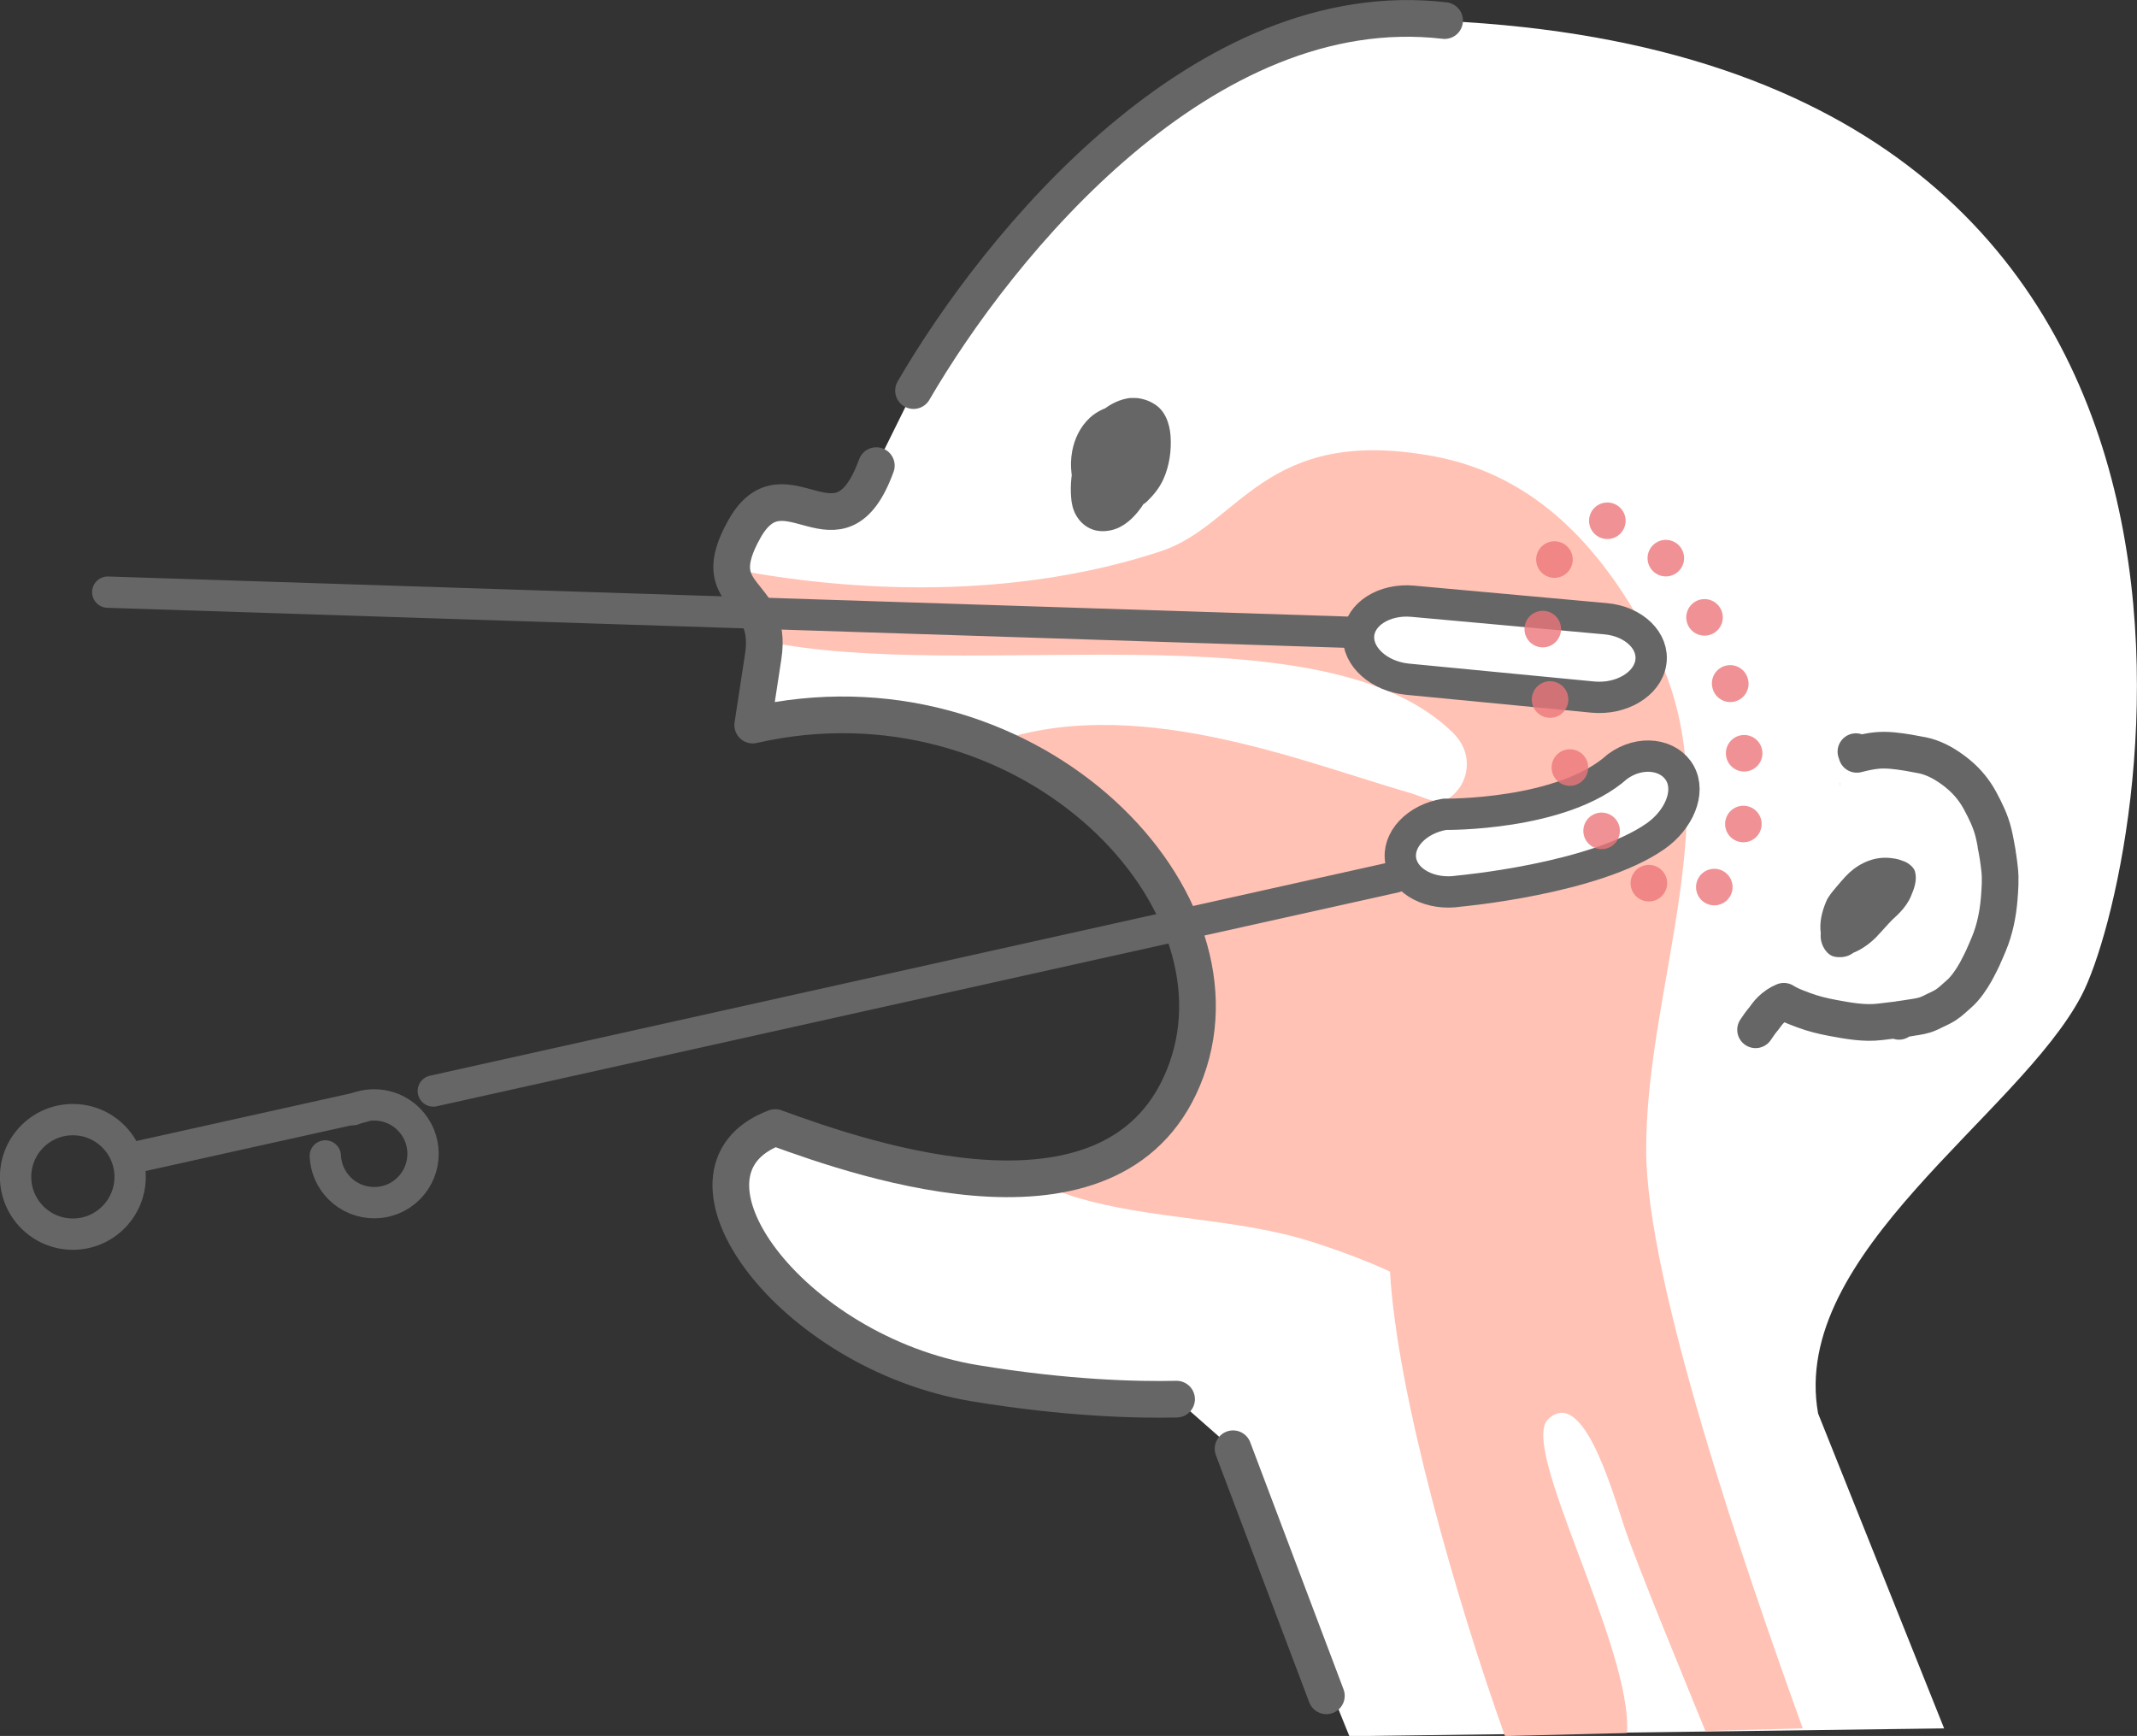 <?xml version="1.0" encoding="UTF-8"?>
<svg xmlns="http://www.w3.org/2000/svg" width="167.19" height="135.82" viewBox="0 0 167.19 135.82">
  <rect x="0" y="0" width="167.19" height="135.82" fill="#333333" stroke="none"/>
  <defs>
    <style>
      .cls-1, .cls-2 {
        fill: #fff;
      }

      .cls-1, .cls-3, .cls-4, .cls-5 {
        stroke-linecap: round;
      }

      .cls-1, .cls-4 {
        stroke-width: 2.45px;
      }

      .cls-1, .cls-4, .cls-5 {
        stroke: #666;
        stroke-linejoin: round;
      }

      .cls-6 {
        mix-blend-mode: multiply;
        opacity: .8;
      }

      .cls-6, .cls-7, .cls-3, .cls-8, .cls-4, .cls-5 {
        fill: none;
      }

      .cls-9 {
        fill: #eca861;
      }

      .cls-7 {
        isolation: isolate;
      }

      .cls-3 {
        stroke: #ec777a;
        stroke-dasharray: 0 0 0 5.55;
        stroke-miterlimit: 10;
        stroke-width: 2.86px;
      }

      .cls-5 {
        stroke-width: 2.87px;
      }

      .cls-10 {
        fill: #ffc2b4;
      }

      .cls-11 {
        fill: #666;
      }
    </style>
  </defs>
  <g class="cls-7">
    <g id="_繝ｬ繧､繝､繝ｼ_1" data-name="繝ｬ繧､繝､繝ｼ 1">
      <g>
        <path class="cls-2" d="m113.02,1.61c-18.97-.9-34.89,17.5-41.55,28.95l-2.91,5.88c-2.92,8.01-7.12-.71-10.31,4.94s2.29,4.62,1.46,9.99l-.82,5.37c21.04-4.8,39.03,12.99,33.92,27.01-5.11,14.02-25.15,7.04-32.16,4.48-9.2,3.45,1.21,17.61,15.6,20,7.2,1.19,12.69,1.32,15.8,1.25l4.42,3.89,9.1,22.47,46.53-.61-9.86-24.64c-2.24-12.54,15.68-23.3,20.61-32.7,4.93-9.41,17.92-73.02-49.83-76.25Z"/>
        <g>
          <g>
            <line class="cls-5" x1="96.47" y1="113.35" x2="103.77" y2="132.68"/>
            <path class="cls-10" d="m128.79,90.06c-.06-13.05,6.83-27.19.6-39.45-3.77-7.42-9.04-13.43-17.32-14.93-13.18-2.39-15.05,5.41-21.25,7.45-10.49,3.46-22.46,3.51-33.56,1.4.12,2.11,2.44,2.69,2.53,5.62,15.82,3.36,43.68-2.85,53.88,7.18,1.58,1.55,1.16,3.44.49,4.34-1.32,1.76-2.34.8-3.85.37-8.59-2.48-21.78-7.94-32.87-3.84,11.61,4.72,18.85,16.01,15.37,25.55-2.14,5.86-6.89,8.05-12.21,8.42,1.12.57,2.26,1.1,3.46,1.47,5.96,1.82,12.66,1.61,18.71,3.56,1.98.64,4.02,1.39,5.98,2.29.54,9.64,5.27,25.91,8.99,36.34l9.55-.24c.43-6.68-8.47-22.35-6.17-24.55,2.6-2.48,4.8,4.86,5.9,8.24.95,2.94,5.22,13.22,6.4,16.15l7.62-.2c-4.62-12.8-12.2-34.92-12.25-45.16Z"/>
            <path class="cls-5" d="m68.56,36.43c-2.92,8.01-7.12-.71-10.31,4.94s2.29,4.62,1.46,9.99l-.82,5.37c21.04-4.8,39.03,12.99,33.92,27.01-5.11,14.02-25.15,7.04-32.16,4.48-9.2,3.45,1.21,17.61,15.6,20,7.2,1.19,12.69,1.32,15.8,1.25"/>
            <path class="cls-5" d="m113.02,1.61c-18.86-2.2-34.89,17.5-41.55,28.95"/>
            <path class="cls-11" d="m89.48,39.41c-.14.22-.29.43-.46.64-.63.77-1.42,1.39-2.43,1.49-.44.05-.9,0-1.3-.19-.49-.23-.84-.58-1.11-1.05-.24-.43-.35-.91-.38-1.4-.04-.49-.03-.99.02-1.48,0-.07.02-.15.03-.22,0-.06-.02-.12-.02-.18-.07-.56-.05-1.14.05-1.7.18-1,.64-1.94,1.38-2.63.29-.27.63-.49,1-.66.06-.03.12-.05.18-.07.34-.25.71-.46,1.11-.61.21-.08.43-.14.65-.18.22-.05.45-.03.67-.03.21,0,.48.07.67.12.07.02.14.04.21.07.19.07.36.16.54.27.87.51,1.22,1.55,1.29,2.51.08,1.14-.09,2.33-.56,3.38-.3.66-.73,1.2-1.24,1.7-.08.08-.17.16-.27.23Z"/>
            <path class="cls-8" d="m143.97,61.54c0-.11,0-.19,0-.28,0,0,0,.01,0,.02,0,.09-.01.17-.02.26Z"/>
            <path class="cls-5" d="m145.2,58.81c.03.07.05.13.07.21.51-.13,1.03-.25,1.55-.3.82-.08,1.66.04,2.47.17.36.06.72.13,1.08.2h.01c.85.17,1.66.6,2.37,1.12.18.13.36.27.52.41.66.55,1.23,1.26,1.64,2.02.44.82.83,1.61,1.05,2.51.13.52.21,1.04.31,1.56-.04-.2-.08-.39-.12-.59,0,0,0,0,0,.01,0,0,0,0,0-.01.13.64.22,1.23.29,1.88.09.78.03,1.55-.03,2.32-.1,1.2-.34,2.4-.8,3.51-.14.33-.27.65-.42.97-.01.03-.03.06-.04.1-.14.3-.29.6-.45.9-.05.09-.09.18-.14.26-.3.54-.79,1.27-1.29,1.7-.33.28-.67.63-1.05.87-.25.16-.53.29-.81.42-.27.14-.54.27-.82.36-.44.14-.89.17-1.34.26.05-.01.1-.02.15-.03-.27.05-.54.08-.81.12,0,.05-.02.1-.02.15-.08-.03-.16-.07-.24-.11,0,0,0,0,0,0-.42.05-.83.1-1.25.15-1.21.15-2.47-.08-3.66-.3-.8-.15-1.52-.32-2.3-.61-.42-.16-.88-.32-1.28-.54-.09-.05-.19-.1-.28-.16-.37.15-.71.38-1.02.68-.22.21-.38.46-.56.69-.23.27-.43.56-.63.86"/>
            <path class="cls-9" d="m143.97,61.26s0,.01,0,.02c0,.09-.01.17-.02.26,0-.11,0-.19,0-.28Z"/>
            <path class="cls-11" d="m146.86,73.25c-.52.53-1.15,1.01-1.85,1.29-.25.18-.52.31-.86.34-.29.02-.61.02-.88-.12-.23-.11-.4-.32-.54-.53-.24-.4-.32-.79-.28-1.21-.12-.85.09-1.7.42-2.48.18-.43.52-.81.82-1.17.22-.27.46-.53.69-.79.8-.86,1.91-1.47,3.11-1.47.29,0,.53.03.77.07s.47.12.73.22c.31.12.73.44.83.78.19.66-.06,1.35-.32,1.95-.39.92-1.14,1.56-1.87,2.19.16-.14.32-.28.48-.42-.44.43-.83.91-1.26,1.35Z"/>
          </g>
          <g>
            <line class="cls-4" x1="8.43" y1="46.33" x2="105.59" y2="49.47"/>
            <path class="cls-1" d="m110.53,47.04c-2.22-.2-4.13,1-4.24,2.67s1.61,3.21,3.82,3.43l14.51,1.4c2.22.21,4.26-1,4.53-2.69.28-1.69-1.31-3.24-3.53-3.44l-15.1-1.37Z"/>
          </g>
          <g>
            <line class="cls-4" x1="10.75" y1="90.51" x2="28.34" y2="86.6"/>
            <line class="cls-4" x1="33.9" y1="85.36" x2="109.15" y2="68.62"/>
            <path class="cls-1" d="m113.03,63.71c-2.2.36-3.74,2-3.44,3.65.31,1.65,2.36,2.71,4.56,2.36,0,0,10.61-.95,15.38-4.3,1.81-1.27,2.74-3.41,1.91-4.91-.83-1.5-3.09-1.86-4.9-.53-4.3,3.86-13.52,3.73-13.52,3.73Z"/>
            <circle class="cls-4" cx="5.7" cy="92.08" r="4.48"/>
            <path class="cls-4" d="m27.62,86.82c1.42-.68,3.18-.43,4.36.75,1.49,1.49,1.49,3.91,0,5.41-1.49,1.49-3.91,1.49-5.41,0-.7-.7-1.08-1.62-1.12-2.54"/>
          </g>
          <g class="cls-6">
            <path class="cls-3" d="m135.37,53.5c2.35,8.06,1.24,15.48-2.47,16.56s-8.62-4.58-10.97-12.65c-2.35-8.06-1.24-15.48,2.47-16.56s8.62,4.58,10.97,12.65Z"/>
          </g>
        </g>
      </g>
    </g>
  </g>
</svg>